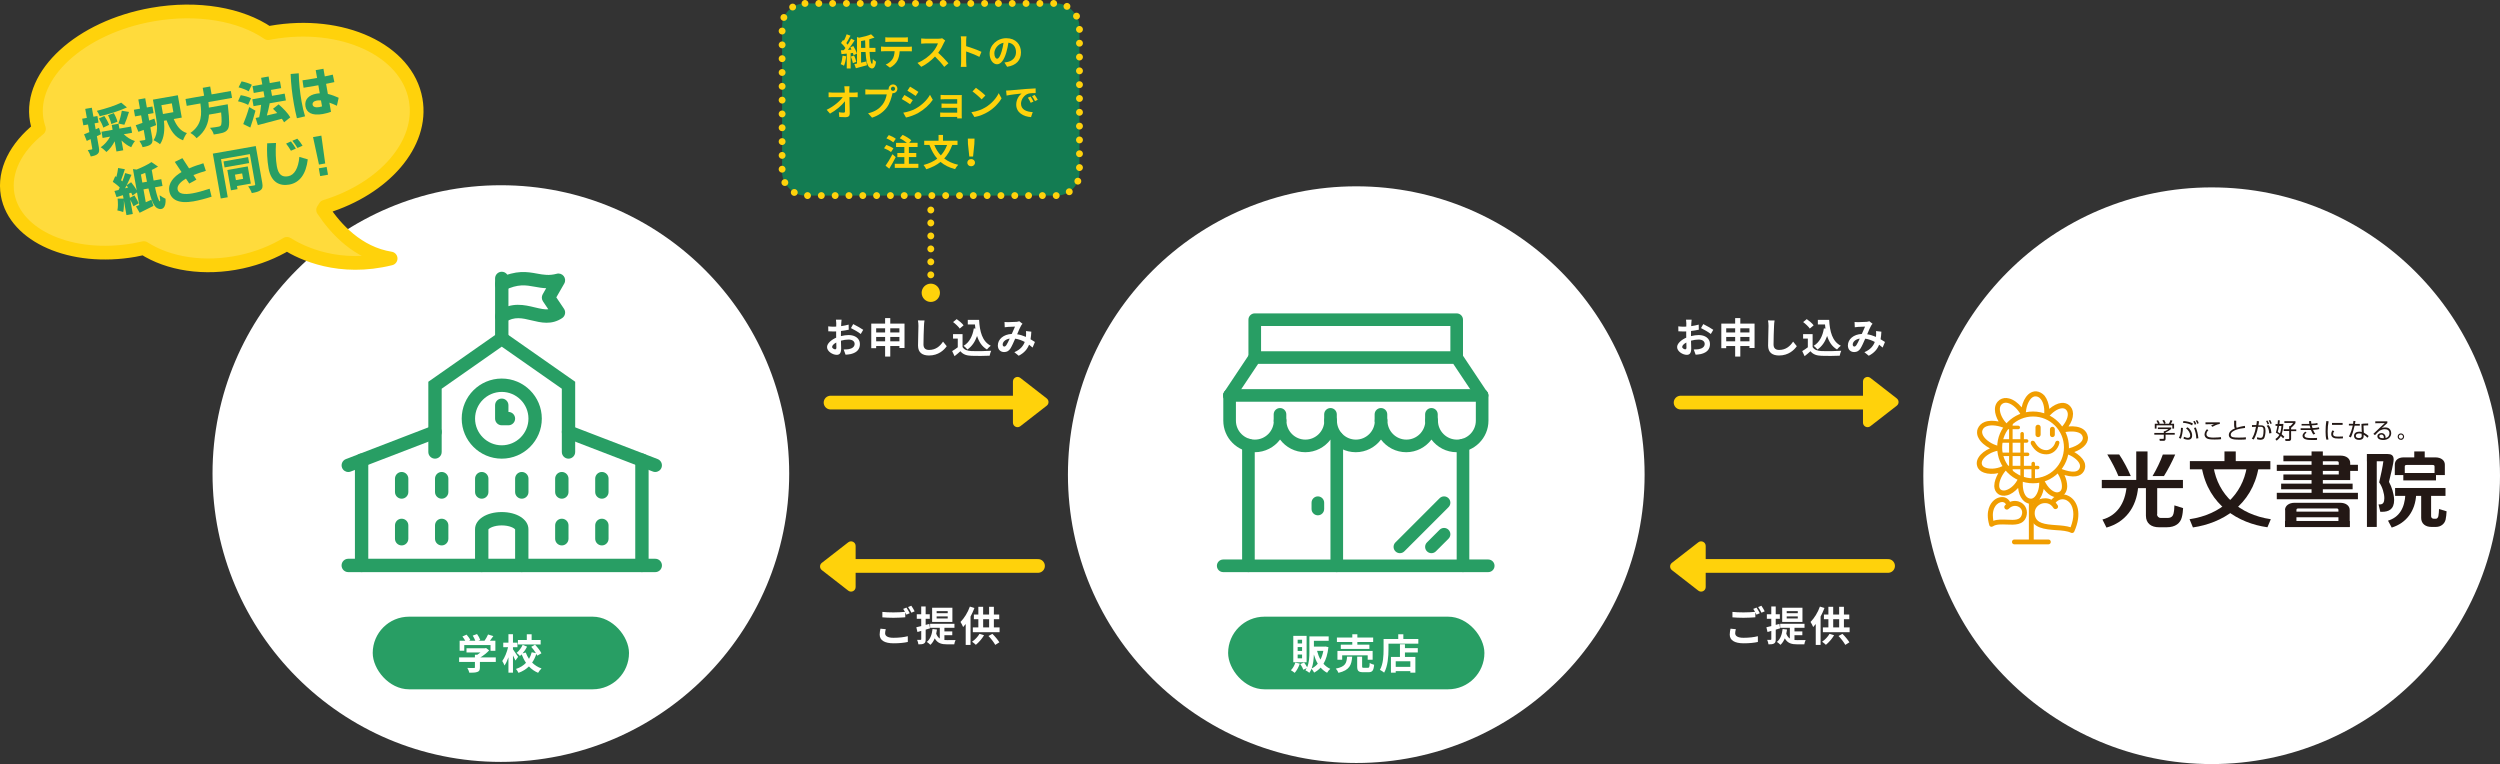 <?xml version="1.0" encoding="UTF-8"?>
<svg id="_レイヤー_2" data-name="レイヤー 2" xmlns="http://www.w3.org/2000/svg" viewBox="0 0 1092.91 334.02">
  <rect x="0" y="0" width="1092.91" height="334.02" fill="#333333" stroke="none"/>
  <g id="_レイヤー_4" data-name="レイヤー 4">
    <circle cx="218.96" cy="207.03" r="126.05" style="fill: #fff; stroke-width: 0px;"/>
    <circle cx="592.91" cy="207.5" r="126.05" style="fill: #fff; stroke-width: 0px;"/>
    <circle cx="966.86" cy="207.97" r="126.05" style="fill: #fff; stroke-width: 0px;"/>
    <g>
      <g>
        <g>
          <rect x="1010.53" y="197.35" width="4.93" height="19.42" style="fill: #231815; stroke-width: 0px;"/>
          <rect x="995.33" y="203.19" width="35.47" height="2.67" style="fill: #231815; stroke-width: 0px;"/>
          <rect x="995.33" y="215.44" width="35.47" height="2.81" style="fill: #231815; stroke-width: 0px;"/>
          <rect x="997.23" y="211.43" width="31.25" height="2.46" style="fill: #231815; stroke-width: 0px;"/>
          <rect x="1000.46" y="223.67" width="25.26" height="2.46" style="fill: #231815; stroke-width: 0px;"/>
          <rect x="998.92" y="227.75" width="28.29" height="2.67" style="fill: #231815; stroke-width: 0px;"/>
          <path d="m998.92,222.97c0-1.83,1.69-3.17,4.15-3.17h19.99c2.46,0,4.15,1.27,4.15,3.17v7.39h-4.93v-7.39c0-.49-.21-.7-.91-.7h-16.54c-.7,0-.91.21-.91.7v7.39h-4.93v-7.39h-.07Z" style="fill: #231815; stroke-width: 0px;"/>
          <path d="m1027.42,209.88v-7.53c0-1.83-1.69-3.17-4.15-3.17h-25.05v2.46h23.29c.7,0,.91.21.91.7v5.07h-24.21v2.46h29.2Z" style="fill: #231815; stroke-width: 0px;"/>
          <path d="m946,208.12c1.62-2.6,3.59-6.26,4.93-9.43h-5.42c-.91,2.74-2.89,6.76-4.5,9.43h5Z" style="fill: #231815; stroke-width: 0px;"/>
          <path d="m921.23,198.69c1.9,3.1,3.8,6.76,4.86,9.43h5.42c-1.27-3.03-3.31-6.83-5.07-9.43h-5.21Z" style="fill: #231815; stroke-width: 0px;"/>
          <rect x="918.83" y="209.81" width="35.47" height="3.59" style="fill: #231815; stroke-width: 0px;"/>
          <rect x="957.33" y="201.58" width="35.19" height="3.59" style="fill: #231815; stroke-width: 0px;"/>
          <rect x="972.46" y="197.35" width="4.93" height="6.26" style="fill: #231815; stroke-width: 0px;"/>
          <rect x="933.89" y="197.35" width="4.93" height="13.72" style="fill: #231815; stroke-width: 0px;"/>
          <path d="m942.97,224.8c0,.91.7,1.62,1.62,1.62h3.03c1.48,0,2.25-.7,2.53-1.76.28-1.06.42-2.53.42-3.73l3.8,1.2c-.07,1.27-.21,2.74-.56,4.01-.63,2.53-2.74,4.36-6.61,4.36h-3.38c-3.31,0-5.7-1.62-5.7-5.07v-13.79h4.93v13.16h-.07Z" style="fill: #231815; stroke-width: 0px;"/>
          <path d="m929.67,212.69c-.63,7.46-4.36,12.74-10.56,14.43l1.76,3.52c8.09-2.25,13.09-8.66,13.86-17.73l-5.07-.21Z" style="fill: #231815; stroke-width: 0px;"/>
          <path d="m982.24,204.11c-1.97,12.1-11.12,20.83-25.05,22.87l1.48,3.59c12.67-1.83,25.83-9.57,28.71-26.18l-5.14-.28Z" style="fill: #231815; stroke-width: 0px;"/>
          <path d="m992.72,226.98c-13.93-2.04-23.08-10.77-25.05-22.87l-5.14.21c2.89,16.68,16.12,24.42,28.71,26.18l1.48-3.52Z" style="fill: #231815; stroke-width: 0px;"/>
          <path d="m1044.38,210.65c.84-3.45,2.04-8.3,2.04-9.78,0-1.9-1.13-2.39-2.67-2.39h-9.01v3.17h7.18c-.28,2.32-1.06,5.98-1.83,9.22,1.41,1.97,2.25,4.93,2.25,6.9,0,1.62-.42,2.74-1.9,2.74h-.63l.77,3.24h.7c2.89,0,5.35-.99,5.35-5.21-.07-2.67-1.06-5.7-2.25-7.88Z" style="fill: #231815; stroke-width: 0px;"/>
          <rect x="1034.74" y="198.48" width="4.29" height="31.88" style="fill: #231815; stroke-width: 0px;"/>
          <rect x="1055.43" y="197.35" width="4.57" height="4.08" style="fill: #231815; stroke-width: 0px;"/>
          <path d="m1052.19,203.26c-.7,0-.91.21-.91.7v3.73h-4.36v-4.57c0-1.83,1.41-3.17,3.87-3.17h13.86c2.46,0,4.15,1.27,4.15,3.17v4.57h-4.5v-3.73c0-.49-.21-.7-.91-.7h-11.19Z" style="fill: #231815; stroke-width: 0px;"/>
          <path d="m1051.55,216.07c-.28,5.98-2.67,10.06-7.6,11.54l1.62,3.03c6.4-1.97,10.34-7.25,10.7-14.5l-4.71-.07Z" style="fill: #231815; stroke-width: 0px;"/>
          <rect x="1047.05" y="213.33" width="22.03" height="3.45" style="fill: #231815; stroke-width: 0px;"/>
          <rect x="1050.64" y="206.78" width="14.29" height="3.24" style="fill: #231815; stroke-width: 0px;"/>
          <path d="m1062.81,216.28h-4.36v10.13c0,2.6,1.97,3.94,4.43,3.94h2.04c2.11,0,3.8-1.34,4.22-3.24.21-.91.35-2.39.42-3.59l-3.31-.99c0,.91-.14,2.32-.28,3.1-.14.63-.56,1.13-.99,1.13h-1.13c-.56,0-1.06-.49-1.06-1.06v-9.43h0Z" style="fill: #231815; stroke-width: 0px;"/>
        </g>
        <g>
          <g>
            <path d="m960.14,191.72c0-1.55-.42-3.24-.99-4.64l.77-.21c.63,1.48.91,2.81,1.13,4.71l-.91.14Zm-.7-6.05c-.07-.28-.28-.91-.63-1.41l.63-.28c.28.49.49.84.7,1.41l-.7.28Zm-6.9,5.77c.28-.56.91-1.76.91-4.43l.84.07c0,1.62-.49,3.8-.91,4.71l-.84-.35Zm8.09-6.12c-.07-.21-.35-.91-.7-1.41l.56-.28c.35.42.56.84.7,1.34l-.56.35Z" style="fill: #231815; stroke-width: 0px;"/>
            <path d="m954.3,184.83l.21-.77c1.41.07,3.17.49,4.15,1.06l-.35.84c-.91-.63-2.6-1.06-4.01-1.13Z" style="fill: #231815; stroke-width: 0px;"/>
            <path d="m956.34,186.8l-.7.42c1.06.84,1.83,2.04,1.83,3.17s-.99,1.34-2.74.56l-.14.84c2.6.99,3.73.21,3.73-1.34.07-1.48-.91-2.96-1.97-3.66Z" style="fill: #231815; stroke-width: 0px;"/>
          </g>
          <path d="m948.18,185.25c.28-.56.63-1.34.7-1.62l.84.28c-.21.42-.42.91-.7,1.34h1.41v2.11h-.77v-1.41h-6.9v1.41h-.77v-2.11h1.41c-.21-.56-.56-1.13-.7-1.27l.7-.28c.35.49.56.99.77,1.34l-.49.21h4.5Zm-2.11,0c-.14-.42-.42-.91-.77-1.41l.77-.28c.21.35.56.91.7,1.41l-.7.28Zm3.1,2.25c-.7.63-1.55,1.13-2.46,1.55v.21h4.01v.77h-4.01v1.9c0,.56-.42.77-.77.77h-1.76l-.14-.84h1.55c.28,0,.35-.07.35-.28v-1.55h-4.15v-.77h4.15v-.77h.42c.35-.14,1.06-.42,1.55-.91h-4.57v-.7h5.84v.63Z" style="fill: #231815; stroke-width: 0px;"/>
          <path d="m970.42,185.32c-1.34.21-2.46.84-3.24,1.27l-.56-.56c.49-.28.77-.42,1.41-.63-.49,0-2.74.07-3.24.07h-.63v-.84h6.26v.7Zm-5,2.74c-.49.49-.84,1.06-.84,1.76,0,1.48,2.04,1.48,3.1,1.48,1.69,0,2.67-.14,3.24-.21l.07.91c-.49.07-1.48.14-2.81.14-1.97,0-2.67-.14-3.31-.42-.77-.35-1.13-1.13-1.13-1.76,0-1.06.63-1.9,1.06-2.32l.63.42Z" style="fill: #231815; stroke-width: 0px;"/>
          <path d="m977.59,183.98v1.83c0,.77.14,1.06.21,1.2.63-.21,1.69-.56,3.59-.84l.07.91c-1.41.14-2.89.42-4.01.84-.63.28-2.25.91-2.25,2.11s1.27,1.27,3.66,1.27c1.55,0,2.46-.07,2.96-.14v.91c-.56.07-.99.14-2.32.14-2.6,0-3.24-.14-3.94-.42-.77-.28-1.2-.91-1.2-1.62,0-1.41,1.34-2.39,2.67-2.89-.14-.21-.35-.49-.35-1.41v-1.97h.91v.07Z" style="fill: #231815; stroke-width: 0px;"/>
          <path d="m991.95,185.32c-.14-.49-.42-1.06-.7-1.48l-.63.21c.14.21.35.56.7,1.48l.63-.21Zm-5.35-1.27c0,.28,0,.7-.21,1.76h-1.9v.84l1.76-.07c-.63,3.31-1.34,4.36-1.83,5.21l.84.35c.84-1.55,1.41-2.96,1.9-5.56h1.2c.35,0,.63.07.77.21.35.21.42.77.42,1.41,0,.56-.07,2.11-.42,2.74-.14.35-.56.49-.91.49s-.99-.14-1.48-.28l-.07.84c.42.14,1.06.28,1.62.28.42,0,.91-.14,1.34-.49.56-.56.77-2.53.77-3.38,0-1.69-.49-2.46-1.97-2.46h-1.13c.14-.84.21-1.27.28-1.76l-.99-.14Zm6.4,5.28c-.21-1.97-.63-2.81-1.34-3.52l-.77.35c.84.84,1.06,2.11,1.13,3.31l.99-.14Zm.14-4.22c-.21-.49-.35-.91-.7-1.48l-.63.21c.28.42.56,1.06.7,1.48l.63-.21Z" style="fill: #231815; stroke-width: 0px;"/>
          <path d="m997.37,186.16c-.14,1.83-.49,2.89-.63,3.31-.49-.35-.77-.49-.99-.63.35-1.41.49-2.11.56-2.6h1.06v-.07Zm-.91-.7c.07-.56.14-1.13.21-1.69l-.84-.07c0,.35-.07.91-.14,1.69h-.91v.77h.84c-.14.99-.42,1.97-.7,2.96.28.14.7.35,1.55.99-.63,1.06-1.34,1.55-1.76,1.83l.56.7c.35-.28,1.2-.91,1.83-2.04.56.49.77.77.99.99l.56-.63c-.28-.28-.63-.63-1.2-1.13.07-.14.14-.35.21-.7.42-1.62.56-3.1.56-3.8h-1.76v.14Zm6.97-1.34h-4.79v.77h3.87c-.42.63-1.06,1.2-1.34,1.41h-.42v1.34h-2.39v.77h2.39v3.24c0,.21-.07.28-.28.28h-1.48l.14.84h1.55c.42,0,.91-.28.91-.84v-3.45h2.25v-.77h-2.25v-.7c.28-.21,1.34-1.13,1.9-2.04v-.84h-.07Z" style="fill: #231815; stroke-width: 0px;"/>
          <path d="m1010.32,184.05c0,.42.07.7.14,1.2,1.55-.07,2.18-.21,2.6-.35l.14.77c-.42.07-.84.21-2.6.28.07.28.14.63.35,1.2,1.83-.07,2.46-.28,2.81-.35l.14.77c-.7.21-1.41.28-2.74.35.49,1.13.77,1.41.99,1.69l-.84.35c-.28-.35-.56-.84-1.06-1.97h-4.5v-.77h4.29c-.14-.42-.21-.7-.35-1.2h-3.52v-.7h3.38c-.07-.49-.14-.77-.14-1.2l.91-.07Zm-1.97,5.14c-.21.14-.91.49-.91,1.2,0,.99,1.27,1.13,3.31,1.13,1.2,0,1.76-.07,2.18-.07v.84c-.49.07-.84.07-1.83.07-1.13,0-2.39,0-3.31-.35-.63-.21-1.2-.77-1.2-1.48,0-.49.28-.99.63-1.34.21-.21.42-.35.63-.49l.49.49Z" style="fill: #231815; stroke-width: 0px;"/>
          <path d="m1017.99,184.19c-.28,1.41-.42,2.81-.42,4.43,0,1.2.07,2.39.35,3.52l-.91.07c-.28-1.13-.35-2.25-.35-3.45,0-1.55.07-3.17.35-4.71l.99.14Zm6.12.7v.84h-4.64v-.84h4.64Zm-3.66,3.59c-.14.21-.49.63-.49,1.27,0,.84.56,1.13,2.11,1.13.49,0,1.34,0,2.18-.07v.84c-.35,0-.84.07-1.76.07-1.13,0-1.97-.07-2.53-.42-.49-.28-.84-.77-.84-1.48,0-.77.35-1.41.56-1.69l.77.35Z" style="fill: #231815; stroke-width: 0px;"/>
          <path d="m1032.48,190.39c0,.77-.28,1.13-1.2,1.13-.14,0-1.41,0-1.41-.99,0-.63.56-1.06,1.48-1.06.49,0,.84.14,1.06.14v.77h.07Zm-3.66-6.4c-.07.63-.07.91-.14,1.27h-1.83v.77h1.69c-.14.77-.42,1.55-.63,2.32-.49,1.48-.84,2.04-1.06,2.46l.84.42c.21-.42.63-1.27.91-2.32.28-.91.56-1.9.77-2.81h2.25v-.77h-2.11c0-.14.14-.77.14-.91,0-.07,0-.14.07-.35l-.91-.07Zm6.4,1.13c-1.76,0-2.46.14-2.89.21l.14,3.52c-.28-.07-.7-.14-1.13-.14-1.2,0-2.25.63-2.25,1.83,0,.63.35,1.76,2.25,1.76.49,0,1.34-.07,1.76-.77.21-.35.21-.84.21-1.2v-.28c.77.49,1.06.63,1.62,1.34l.56-.77c-.63-.56-1.13-.91-2.11-1.48l-.14-3.1c.21,0,.49-.07,1.27-.07h.77v-.84h-.07Z" style="fill: #231815; stroke-width: 0px;"/>
          <path d="m1042.05,191.58c-.49,0-1.9,0-1.9-.84,0-.42.35-.77.91-.77.7,0,1.06.56,1.06,1.2,0,.14,0,.21-.07.42Zm-3.66-7.39v.84l4.15-.07-.21.21-2.18,2.04c-2.04,1.97-2.25,2.18-2.6,2.46l.7.56c.56-.63,1.27-1.34,1.69-1.69.07-.07,1.13-.91,2.6-.91,1.2,0,2.04.56,2.04,1.76,0,.77-.35,1.83-1.76,2.11.07-.14.07-.28.07-.42,0-.84-.7-1.76-1.83-1.76-.84,0-1.76.56-1.76,1.41,0,1.2,1.34,1.62,2.46,1.62,2.46,0,3.59-1.48,3.59-2.96,0-.84-.35-1.69-.99-2.11s-1.34-.42-1.69-.42c-.77,0-1.2.14-1.48.28.28-.21.42-.35,1.34-1.2.35-.35.77-.7,1.13-.99v-.77h-5.28Z" style="fill: #231815; stroke-width: 0px;"/>
          <path d="m1050.5,190.88c0,.49-.42.91-.91.91s-.91-.42-.91-.91.42-.91.91-.91c.49,0,.91.42.91.91Zm.49,0c0-.77-.63-1.41-1.41-1.41s-1.41.63-1.41,1.41.63,1.41,1.41,1.41c.77.07,1.41-.63,1.41-1.41Z" style="fill: #231815; stroke-width: 0px;"/>
        </g>
      </g>
      <g>
        <path d="m871.4,218.96c-1.13,1.06-3.59,4.29-1.76,10.56.07.35.35.63.63.7.35.14.7.07.99-.14,1.48-.99,3.8-.84,6.05-.77,3.38.14,7.25.35,8.51-3.45.77-2.39-.07-4.86-2.18-6.12-1.34-.77-3.17-1.06-4.93-.35-.49-.91-1.2-1.55-2.18-1.9-1.62-.49-3.66,0-5.14,1.48Zm-.21,6.33c0-2.74,1.13-4.22,1.76-4.79.91-.84,2.11-1.27,2.96-.91.49.14.84.49.99.99-.14.14-.28.21-.42.35-.21.21-.28.49-.28.77s.14.56.35.77c.42.42,1.13.42,1.55,0,1.62-1.69,3.45-1.48,4.5-.84.99.56,1.83,1.83,1.2,3.59-.7,2.11-2.89,2.18-6.33,1.97-2.04-.07-4.22-.21-6.05.49-.14-.91-.21-1.69-.21-2.39Z" style="fill: #f09d00; stroke-width: 0px;"/>
        <g>
          <path d="m873.09,195.59c0,8.66,7.04,15.69,15.69,15.69s15.69-7.04,15.69-15.69-7.04-15.69-15.69-15.69-15.69,7.04-15.69,15.69Zm2.18,0c0-7.46,6.05-13.51,13.51-13.51s13.51,6.05,13.51,13.51-6.05,13.51-13.51,13.51-13.51-6.05-13.51-13.51Z" style="fill: #f09d00; stroke-width: 0px;"/>
          <path d="m880.62,235.85c-.63,0-1.06.49-1.06,1.06,0,.63.49,1.06,1.06,1.06h14.85c.63,0,1.06-.49,1.06-1.06,0-.63-.49-1.06-1.06-1.06h-14.85Z" style="fill: #f09d00; stroke-width: 0px;"/>
          <path d="m886.95,220.01v16.19c0,.63.49,1.06,1.06,1.06.63,0,1.06-.49,1.06-1.06v-16.19c0-.63-.49-1.06-1.06-1.06-.56-.07-1.06.42-1.06,1.06Z" style="fill: #f09d00; stroke-width: 0px;"/>
          <path d="m889.84,186.8v3.17c0,.63.49,1.13,1.13,1.13s1.13-.49,1.13-1.13v-3.17c0-.63-.49-1.13-1.13-1.13s-1.13.49-1.13,1.13Z" style="fill: #f09d00; stroke-width: 0px;"/>
          <path d="m896.17,187.64v2.39c0,.63.49,1.06,1.06,1.06.63,0,1.06-.49,1.06-1.06v-2.39c0-.63-.49-1.06-1.06-1.06-.56,0-1.06.49-1.06,1.06Z" style="fill: #f09d00; stroke-width: 0px;"/>
          <path d="m898.5,193.41c-.56,1.97-2.39,3.38-3.87,3.38-1.97,0-3.73-1.06-5.07-3.59-.21-.42-.99-.7-1.41-.42s-.49.91-.28,1.41c1.76,3.17,4.01,4.43,6.76,4.43s5-2.11,5.63-4.79c.14-.49-.07-1.06-.56-1.13-.56-.14-1.06.21-1.2.7Z" style="fill: #f09d00; stroke-width: 0px;"/>
          <path d="m886.6,172.51c-1.34,1.27-2.32,3.24-2.81,5.56-1.55-1.9-3.52-3.38-5.42-3.87-1.55-.42-2.96-.21-4.15.56-1.27.91-2.04,2.25-2.11,3.94v.35c0,1.69.63,3.52,1.62,5.21-2.11-.42-4.29-.49-6.12.21-1.48.56-2.46,1.62-3.03,2.96-.21.49-.28,1.06-.28,1.62,0,.84.21,1.69.7,2.53.91,1.76,2.81,3.31,4.93,4.43-1.97.84-3.87,2.18-4.93,3.87-.56.84-.84,1.76-.84,2.67,0,.42.07.84.21,1.27.35,1.27,1.41,2.25,2.96,2.81,1.76.63,4.08.7,6.26.21-.99,1.76-1.76,3.73-1.76,5.49v.35c.07,1.34.63,2.46,1.55,3.17,1.06.84,2.46,1.06,4.01.7,1.76-.42,3.45-1.69,4.86-3.24.21,2.04.84,3.8,1.9,5.07.91,1.13,2.11,1.76,3.45,1.9,1.27.14,2.46-.35,3.45-1.41,1.2-1.2,1.97-3.1,2.39-5.14,1.2,1.62,2.67,2.89,4.15,3.38,1.27.49,2.46.42,3.59-.07,1.13-.56,1.97-1.55,2.32-2.89.14-.49.21-1.06.21-1.62,0-1.48-.42-3.17-1.2-4.86,5.7,1.62,7.88-.21,8.73-2.18.21-.56.35-1.13.35-1.69,0-.7-.14-1.41-.49-2.04-.84-1.76-2.53-3.1-4.29-4.15,3.31-1.2,5.98-3.38,5.98-6.12,0-.21,0-.42-.07-.63-.21-1.34-.91-2.46-2.04-3.24-1.69-1.13-4.08-1.41-6.4-1.2,1.27-1.83,1.97-3.66,1.97-5.42v-.28c-.07-1.48-.63-2.67-1.69-3.59-.91-.77-2.11-1.13-3.45-.99-1.69.21-3.52,1.13-5.21,2.6-.21-2.11-.91-4.22-2.04-5.7-.99-1.13-2.25-1.83-3.66-1.97-1.27-.07-2.53.42-3.59,1.41Zm-1.83,9.71c.49-.14.84-.56.84-1.06,0-2.89.99-5.7,2.46-7.11.63-.56,1.27-.84,1.97-.77.84.07,1.55.49,2.11,1.2,1.27,1.55,1.83,4.36,1.41,7.18-.07.49.21.99.63,1.13.42.21.99.07,1.27-.35,1.76-2.25,4.01-3.73,5.77-3.94.77-.07,1.34.07,1.83.49.56.49.84,1.13.91,1.97.07,1.9-1.2,4.29-3.24,6.33-.35.35-.42.84-.21,1.34.21.42.7.63,1.2.49,3.1-.77,6.12-.63,7.67.35.63.42.99.99,1.13,1.69.35,2.32-3.52,4.43-7.25,5.07-.49.07-.84.49-.91.99-.07.49.28.99.77,1.13,2.74.84,5.14,2.6,5.91,4.29.35.7.35,1.41.07,2.04-1.06,2.53-5.28,1.41-8.73,0-.42-.21-.99-.07-1.27.35-.28.35-.28.91,0,1.34,1.76,2.39,2.6,5.42,2.18,7.25-.21.7-.56,1.2-1.13,1.41-.56.28-1.2.28-1.9,0-1.76-.63-3.66-2.81-4.79-5.56-.21-.49-.77-.77-1.27-.63-.49.14-.84.63-.77,1.2.28,2.67-.49,5.7-1.97,7.18-.56.56-1.13.84-1.76.77-.77-.07-1.41-.42-1.97-1.06-1.2-1.41-1.69-4.22-1.34-7.32.07-.56-.28-1.06-.84-1.2-.49-.14-1.06.14-1.27.63-.99,2.53-3.31,4.71-5.49,5.28-.63.14-1.48.21-2.11-.28-.42-.35-.7-.91-.7-1.62-.14-2.11,1.41-5.35,3.52-7.39.42-.42.42-.99.07-1.48-.35-.42-.99-.56-1.41-.21-2.25,1.48-5.84,1.97-8.09,1.13-.63-.21-1.41-.63-1.62-1.41-.21-.7-.07-1.41.42-2.18,1.13-1.76,3.87-3.38,6.61-3.87.49-.07.91-.49.91-1.06,0-.49-.35-.99-.84-1.06-2.74-.63-5.56-2.53-6.61-4.5-.42-.84-.56-1.62-.28-2.32.28-.77.84-1.34,1.76-1.69,2.25-.91,5.77-.21,8.09.91.49.21,1.06.07,1.41-.35.28-.49.21-1.06-.21-1.41-2.04-1.76-3.52-4.64-3.45-6.83.07-.99.42-1.76,1.2-2.25.63-.42,1.41-.49,2.32-.28,2.11.56,4.5,2.81,5.77,5.42.21.49.7.77,1.2.63Zm8.87,27.66v.14h0v-.14Z" style="fill: #f09d00; stroke-width: 0px;"/>
          <path d="m883.23,189.61v18.79c0,.42.35.77.77.77s.77-.35.77-.77v-18.79c0-.42-.35-.77-.77-.77-.42.07-.77.35-.77.77Z" style="fill: #f09d00; stroke-width: 0px;"/>
          <path d="m888.08,202.63v7.04c0,.42.35.77.77.77s.77-.35.77-.77v-7.04c0-.42-.35-.77-.77-.77-.42.07-.77.35-.77.77Z" style="fill: #f09d00; stroke-width: 0px;"/>
          <path d="m878.3,184.9v21.04c0,.42.35.77.77.77s.77-.35.77-.77v-21.04c0-.42-.35-.77-.77-.77s-.77.35-.77.77Z" style="fill: #f09d00; stroke-width: 0px;"/>
          <path d="m877.1,187.64h5.21c.42,0,.77-.35.77-.77s-.35-.77-.77-.77h-5.28c-.42,0-.77.35-.77.77.07.42.42.77.84.77Z" style="fill: #f09d00; stroke-width: 0px;"/>
          <path d="m874.5,193.55h11.47c.42,0,.77-.35.77-.77s-.35-.77-.77-.77h-11.47c-.42,0-.77.35-.77.77s.35.77.77.77Z" style="fill: #f09d00; stroke-width: 0px;"/>
          <path d="m874.99,199.39h11.4c.42,0,.77-.35.77-.77s-.35-.77-.77-.77h-11.4c-.42,0-.77.35-.77.77s.35.77.77.77Z" style="fill: #f09d00; stroke-width: 0px;"/>
          <path d="m877.31,205.16h13.51c.42,0,.77-.35.77-.77s-.35-.77-.77-.77h-13.51c-.42,0-.77.35-.77.77s.35.77.77.77Z" style="fill: #f29f00; stroke-width: 0px;"/>
          <path d="m896.81,218.46c-1.69-.84-3.66-.77-5.21-.21-2.6.99-4.86,3.66-4.15,7.39,1.06,5.35,6.54,5.77,11.4,6.12,2.53.14,4.93.35,6.47,1.13.28.14.56.14.84.07.28-.07.49-.28.63-.56,3.52-7.88,1.41-13.44-2.25-15.48-2.67-1.55-5.77-.84-7.74,1.55Zm6.69.28c1.69.91,2.89,3.03,2.89,6.05,0,1.62-.35,3.52-1.2,5.7-1.76-.56-3.94-.77-6.19-.91-5.28-.35-8.8-.84-9.43-4.36-.07-.35-.07-.63-.07-.99,0-2.11,1.48-3.45,2.89-4.01,1.55-.56,3.87-.49,5.28,1.83.28.49.99.7,1.48.35.35-.21.56-.56.56-.91,0-.21-.07-.35-.14-.56-.28-.42-.56-.84-.91-1.2,1.27-1.48,3.17-1.9,4.86-.99Z" style="fill: #f09d00; stroke-width: 0px;"/>
        </g>
      </g>
    </g>
    <g>
      <path d="m639.57,250.11h-93.8c-1.52,0-2.76-1.24-2.76-2.76v-52.76c0-1.52,1.24-2.76,2.76-2.76s2.76,1.24,2.76,2.76v50.01h88.28v-50.01c0-1.52,1.24-2.76,2.76-2.76s2.76,1.24,2.76,2.76v52.76c0,1.52-1.24,2.76-2.76,2.76Z" style="fill: #289e64; stroke-width: 0px;"/>
      <path d="m584.39,250.11c-1.52,0-2.76-1.24-2.76-2.76v-56.15c0-1.52,1.24-2.76,2.76-2.76s2.76,1.24,2.76,2.76v56.15c0,1.52-1.24,2.76-2.76,2.76Z" style="fill: #289e64; stroke-width: 0px;"/>
      <path d="m576.12,225.28c-1.52,0-2.76-1.24-2.76-2.76v-2.76c0-1.52,1.24-2.76,2.76-2.76s2.76,1.24,2.76,2.76v2.76c0,1.52-1.24,2.76-2.76,2.76Z" style="fill: #289e64; stroke-width: 0px;"/>
      <path d="m625.77,241.83c-.71,0-1.41-.27-1.95-.81-1.08-1.08-1.08-2.82,0-3.9l5.52-5.52c1.08-1.08,2.82-1.08,3.9,0,1.08,1.08,1.08,2.82,0,3.9l-5.52,5.52c-.54.54-1.24.81-1.95.81Z" style="fill: #289e64; stroke-width: 0px;"/>
      <path d="m611.98,241.83c-.71,0-1.41-.27-1.95-.81-1.08-1.08-1.08-2.82,0-3.9l19.31-19.31c1.08-1.08,2.82-1.08,3.9,0,1.08,1.08,1.08,2.82,0,3.9l-19.31,19.31c-.54.54-1.24.81-1.95.81Z" style="fill: #289e64; stroke-width: 0px;"/>
      <path d="m636.81,197.69c-4.51,0-8.52-2.17-11.03-5.53-2.52,3.35-6.53,5.53-11.03,5.53s-8.52-2.17-11.03-5.53c-2.52,3.35-6.53,5.53-11.03,5.53s-8.52-2.17-11.03-5.53c-2.52,3.35-6.53,5.53-11.03,5.53s-8.52-2.17-11.03-5.53c-2.52,3.35-6.53,5.53-11.03,5.53-7.61,0-13.79-6.19-13.79-13.79v-11.03c0-1.52,1.24-2.76,2.76-2.76s2.76,1.24,2.76,2.76v11.03c0,4.56,3.71,8.28,8.28,8.28s8.28-3.71,8.28-8.28c0-1.52,1.24-2.76,2.76-2.76s2.76,1.24,2.76,2.76c0,4.56,3.71,8.28,8.28,8.28s8.28-3.71,8.28-8.28c0-1.52,1.24-2.76,2.76-2.76s2.76,1.24,2.76,2.76c0,4.56,3.71,8.28,8.28,8.28s8.28-3.71,8.28-8.28c0-1.52,1.24-2.76,2.76-2.76s2.76,1.24,2.76,2.76c0,4.56,3.71,8.28,8.28,8.28s8.28-3.71,8.28-8.28c0-1.52,1.24-2.76,2.76-2.76s2.76,1.24,2.76,2.76c0,4.56,3.71,8.28,8.28,8.28s8.28-3.71,8.28-8.28v-11.03c0-1.52,1.24-2.76,2.76-2.76s2.76,1.24,2.76,2.76v11.03c0,7.61-6.19,13.79-13.79,13.79Z" style="fill: #289e64; stroke-width: 0px;"/>
      <path d="m647.85,175.63c-.89,0-1.77-.43-2.3-1.23l-10.22-15.32h-85.33l-10.22,15.32c-.85,1.27-2.56,1.61-3.83.77-1.27-.84-1.61-2.56-.77-3.83l11.03-16.55c.51-.77,1.37-1.23,2.3-1.23h88.28c.92,0,1.78.46,2.3,1.23l11.03,16.55c.85,1.27.5,2.98-.77,3.83-.47.31-1,.46-1.53.46Z" style="fill: #289e64; stroke-width: 0px;"/>
      <path d="m636.81,159.07c-1.52,0-2.76-1.24-2.76-2.76v-13.79h-82.76v13.79c0,1.52-1.24,2.76-2.76,2.76s-2.76-1.24-2.76-2.76v-16.55c0-1.52,1.24-2.76,2.76-2.76h88.28c1.52,0,2.76,1.24,2.76,2.76v16.55c0,1.52-1.24,2.76-2.76,2.76Z" style="fill: #289e64; stroke-width: 0px;"/>
      <path d="m581.64,186.66c-1.52,0-2.76-1.24-2.76-2.76v-2.76c0-1.52,1.24-2.76,2.76-2.76s2.76,1.24,2.76,2.76v2.76c0,1.52-1.24,2.76-2.76,2.76Z" style="fill: #289e64; stroke-width: 0px;"/>
      <path d="m559.57,186.66c-1.52,0-2.76-1.24-2.76-2.76v-2.76c0-1.52,1.24-2.76,2.76-2.76s2.76,1.24,2.76,2.76v2.76c0,1.52-1.24,2.76-2.76,2.76Z" style="fill: #289e64; stroke-width: 0px;"/>
      <path d="m603.7,186.66c-1.52,0-2.76-1.24-2.76-2.76v-2.76c0-1.52,1.24-2.76,2.76-2.76s2.76,1.24,2.76,2.76v2.76c0,1.52-1.24,2.76-2.76,2.76Z" style="fill: #289e64; stroke-width: 0px;"/>
      <path d="m625.77,186.66c-1.52,0-2.76-1.24-2.76-2.76v-2.76c0-1.52,1.24-2.76,2.76-2.76s2.76,1.24,2.76,2.76v2.76c0,1.52-1.24,2.76-2.76,2.76Z" style="fill: #289e64; stroke-width: 0px;"/>
      <path d="m647.84,175.63h-110.35c-1.52,0-2.76-1.24-2.76-2.76s1.24-2.76,2.76-2.76h110.35c1.52,0,2.76,1.24,2.76,2.76s-1.24,2.76-2.76,2.76Z" style="fill: #289e64; stroke-width: 0px;"/>
      <path d="m545.77,250.11h-11.03c-1.52,0-2.76-1.24-2.76-2.76s1.24-2.76,2.76-2.76h11.03c1.52,0,2.76,1.24,2.76,2.76s-1.24,2.76-2.76,2.76Z" style="fill: #289e64; stroke-width: 0px;"/>
      <path d="m650.6,250.11h-11.03c-1.52,0-2.76-1.24-2.76-2.76s1.24-2.76,2.76-2.76h11.03c1.52,0,2.76,1.24,2.76,2.76s-1.24,2.76-2.76,2.76Z" style="fill: #289e64; stroke-width: 0px;"/>
    </g>
    <g>
      <path d="m228.11,250.11c-1.61,0-2.92-1.31-2.92-2.92v-15.74c-.33-.54-2.4-1.76-5.84-1.76s-5.51,1.22-5.84,1.76v15.74c0,1.61-1.31,2.92-2.92,2.92s-2.92-1.31-2.92-2.92v-15.84c0-4.28,5.02-7.5,11.67-7.5s11.67,3.23,11.67,7.5v15.84c0,1.61-1.31,2.92-2.92,2.92Z" style="fill: #289e64; stroke-width: 0px;"/>
      <path d="m248.53,200.51c-1.61,0-2.92-1.31-2.92-2.92v-27.66l-26.26-18.38-26.26,18.38v27.66c0,1.61-1.31,2.92-2.92,2.92h0c-1.61,0-2.92-1.31-2.92-2.92v-30.7s32.1-22.47,32.1-22.47l32.1,22.47v30.7c0,1.61-1.31,2.92-2.92,2.92Z" style="fill: #289e64; stroke-width: 0px;"/>
      <path d="m158.08,250.11c-1.61,0-2.92-1.31-2.92-2.92v-46.01c0-1.61,1.31-2.92,2.92-2.92s2.92,1.31,2.92,2.92v46.01c0,1.61-1.31,2.92-2.92,2.92Z" style="fill: #289e64; stroke-width: 0px;"/>
      <path d="m152.25,206.34c-1.17,0-2.28-.71-2.72-1.87-.58-1.5.17-3.19,1.68-3.77l37.93-14.59c1.51-.58,3.19.17,3.77,1.68.58,1.5-.17,3.19-1.68,3.77l-37.93,14.59c-.34.13-.7.2-1.05.2Z" style="fill: #289e64; stroke-width: 0px;"/>
      <path d="m280.63,250.11c-1.61,0-2.92-1.31-2.92-2.92v-46.01c0-1.61,1.31-2.92,2.92-2.92s2.92,1.31,2.92,2.92v46.01c0,1.61-1.31,2.92-2.92,2.92Z" style="fill: #289e64; stroke-width: 0px;"/>
      <path d="m286.46,206.34c-.35,0-.7-.06-1.05-.2l-37.93-14.59c-1.5-.58-2.25-2.27-1.68-3.77.58-1.5,2.27-2.25,3.77-1.68l37.93,14.59c1.5.58,2.25,2.27,1.68,3.77-.45,1.16-1.55,1.87-2.72,1.87Z" style="fill: #289e64; stroke-width: 0px;"/>
      <path d="m286.46,250.11h-134.22c-1.61,0-2.92-1.31-2.92-2.92s1.31-2.92,2.92-2.92h134.22c1.61,0,2.92,1.31,2.92,2.92s-1.31,2.92-2.92,2.92Z" style="fill: #289e64; stroke-width: 0px;"/>
      <path d="m219.35,200.51c-9.65,0-17.51-7.85-17.51-17.51s7.85-17.51,17.51-17.51,17.51,7.85,17.51,17.51-7.85,17.51-17.51,17.51Zm0-29.18c-6.44,0-11.67,5.24-11.67,11.67s5.24,11.67,11.67,11.67,11.67-5.24,11.67-11.67-5.24-11.67-11.67-11.67Z" style="fill: #289e64; stroke-width: 0px;"/>
      <path d="m222.27,185.92h-2.92c-1.61,0-2.92-1.31-2.92-2.92v-5.84c0-1.61,1.31-2.92,2.92-2.92s2.92,1.31,2.92,2.92v2.92c1.61,0,2.92,1.31,2.92,2.92s-1.31,2.92-2.92,2.92Z" style="fill: #289e64; stroke-width: 0px;"/>
      <path d="m219.36,141.3c-.94,0-1.87-.46-2.43-1.3-.89-1.34-.53-3.15.81-4.05,5.99-4,11.56-2.66,16.03-1.58,2.47.59,4.32,1,5.93.84l-2.34-3.48c-.62-.92-.66-2.12-.11-3.08l1.52-2.65c-1.83-.07-3.48-.37-5.03-.65-3.89-.71-7.25-1.32-13.12,1.53-1.45.7-3.2.1-3.9-1.35-.7-1.45-.1-3.2,1.35-3.9,7.58-3.68,12.43-2.8,16.71-2.02,2.84.52,5.3.96,8.6.07,1.14-.31,2.35.1,3.07,1.04s.81,2.21.22,3.24l-3.47,6.04,3.36,5c.9,1.34.55,3.15-.79,4.05-4.64,3.12-9.28,2-13.39,1.01-4.06-.98-7.56-1.82-11.42.76-.5.33-1.06.49-1.62.49Z" style="fill: #289e64; stroke-width: 0px;"/>
      <path d="m219.35,150.9c-1.61,0-2.92-1.31-2.92-2.92v-26.26c0-1.61,1.31-2.92,2.92-2.92s2.92,1.31,2.92,2.92v26.26c0,1.61-1.31,2.92-2.92,2.92Z" style="fill: #289e64; stroke-width: 0px;"/>
      <path d="m193.09,218.01c-1.61,0-2.92-1.31-2.92-2.92v-5.84c0-1.61,1.31-2.92,2.92-2.92s2.92,1.31,2.92,2.92v5.84c0,1.61-1.31,2.92-2.92,2.92Z" style="fill: #289e64; stroke-width: 0px;"/>
      <path d="m210.6,218.01c-1.61,0-2.92-1.31-2.92-2.92v-5.84c0-1.61,1.31-2.92,2.92-2.92s2.92,1.31,2.92,2.92v5.84c0,1.61-1.31,2.92-2.92,2.92Z" style="fill: #289e64; stroke-width: 0px;"/>
      <path d="m228.11,218.01c-1.61,0-2.92-1.31-2.92-2.92v-5.84c0-1.61,1.31-2.92,2.92-2.92s2.92,1.31,2.92,2.92v5.84c0,1.61-1.31,2.92-2.92,2.92Z" style="fill: #289e64; stroke-width: 0px;"/>
      <path d="m245.61,218.01c-1.61,0-2.92-1.31-2.92-2.92v-5.84c0-1.61,1.31-2.92,2.92-2.92s2.92,1.31,2.92,2.92v5.84c0,1.61-1.31,2.92-2.92,2.92Z" style="fill: #289e64; stroke-width: 0px;"/>
      <path d="m245.61,238.44c-1.61,0-2.92-1.31-2.92-2.92v-5.84c0-1.61,1.31-2.92,2.92-2.92s2.92,1.31,2.92,2.92v5.84c0,1.61-1.31,2.92-2.92,2.92Z" style="fill: #289e64; stroke-width: 0px;"/>
      <path d="m175.59,218.01c-1.61,0-2.92-1.31-2.92-2.92v-5.84c0-1.61,1.31-2.92,2.92-2.92s2.92,1.31,2.92,2.92v5.84c0,1.61-1.31,2.92-2.92,2.92Z" style="fill: #289e64; stroke-width: 0px;"/>
      <path d="m193.09,238.44c-1.61,0-2.92-1.31-2.92-2.92v-5.84c0-1.61,1.31-2.92,2.92-2.92s2.92,1.31,2.92,2.92v5.84c0,1.61-1.31,2.92-2.92,2.92Z" style="fill: #289e64; stroke-width: 0px;"/>
      <path d="m175.59,238.44c-1.61,0-2.92-1.31-2.92-2.92v-5.84c0-1.61,1.31-2.92,2.92-2.92s2.92,1.31,2.92,2.92v5.84c0,1.61-1.31,2.92-2.92,2.92Z" style="fill: #289e64; stroke-width: 0px;"/>
      <path d="m263.12,218.01c-1.61,0-2.92-1.31-2.92-2.92v-5.84c0-1.61,1.31-2.92,2.92-2.92s2.92,1.31,2.92,2.92v5.84c0,1.61-1.31,2.92-2.92,2.92Z" style="fill: #289e64; stroke-width: 0px;"/>
      <path d="m263.12,238.44c-1.61,0-2.92-1.31-2.92-2.92v-5.84c0-1.61,1.31-2.92,2.92-2.92s2.92,1.31,2.92,2.92v5.84c0,1.61-1.31,2.92-2.92,2.92Z" style="fill: #289e64; stroke-width: 0px;"/>
    </g>
    <g>
      <rect x="162.94" y="269.59" width="112.04" height="31.75" rx="15.87" ry="15.87" style="fill: #289e64; stroke-width: 0px;"/>
      <g>
        <path d="m216.73,289.38h-6.93v2.39c0,1.12-.23,1.67-1.12,1.98-.85.31-1.96.34-3.49.34-.14-.61-.56-1.51-.88-2.09,1.15.05,2.48.05,2.84.04.38,0,.47-.07.47-.32v-2.34h-6.91v-1.98h6.91v-1.17h1.03c.47-.29.95-.63,1.39-.99h-6.1v-1.85h8.08l.47-.11,1.35,1.04c-1.01,1.1-2.41,2.23-3.87,3.08h6.77v1.98Zm-13.77-4.9h-2.02v-4.38h2.45c-.32-.59-.81-1.3-1.24-1.85l1.82-.81c.63.7,1.35,1.66,1.64,2.36l-.65.31h2.83c-.25-.7-.7-1.57-1.13-2.25l1.89-.68c.58.77,1.17,1.87,1.4,2.59l-.86.34h2.72c.59-.85,1.21-1.89,1.55-2.74l2.32.7c-.49.7-1.01,1.4-1.51,2.04h2.39v4.38h-2.11v-2.49h-11.49v2.49Z" style="fill: #fff; stroke-width: 0px;"/>
        <path d="m225.33,288.77c-.23-.58-.67-1.44-1.08-2.25v7.54h-1.98v-6.73c-.49,1.4-1.08,2.7-1.73,3.6-.18-.59-.65-1.42-.97-1.95,1.06-1.44,2.05-3.91,2.54-6.05h-2.11v-1.98h2.27v-3.69h1.98v3.69h1.96v1.98h-1.96v.92c.5.67,1.93,2.81,2.25,3.31l-1.17,1.6Zm9.54-2.14c-.11-.23-.23-.5-.4-.77-.45,1.39-1.06,2.67-1.85,3.8,1.13,1.12,2.5,2.02,4.11,2.56-.49.45-1.17,1.31-1.49,1.91-1.57-.65-2.9-1.6-4.02-2.79-1.19,1.19-2.7,2.14-4.56,2.81-.22-.49-.74-1.3-1.1-1.71,1.84-.59,3.28-1.53,4.39-2.68-.76-1.1-1.39-2.34-1.89-3.69-.25.25-.52.49-.77.7-.31-.41-.99-1.01-1.46-1.35,1.08-.86,2.09-2.25,2.66-3.51l1.93.79c-.52,1.04-1.22,2.09-1.98,2.93l1.39-.38c.36.99.85,1.93,1.42,2.79.54-.9.94-1.87,1.19-2.9l1.84.38c-.56-.92-1.33-1.94-2.05-2.75l1.66-.94c1.08,1.13,2.29,2.67,2.79,3.76l-1.8,1.04Zm1.48-4.9h-9.94v-1.96h3.89v-2.5h2.11v2.5h3.94v1.96Z" style="fill: #fff; stroke-width: 0px;"/>
      </g>
    </g>
    <g>
      <rect x="536.89" y="269.59" width="112.04" height="31.75" rx="15.87" ry="15.87" style="fill: #289e64; stroke-width: 0px;"/>
      <g>
        <path d="m568.23,290.12c-.5,1.51-1.35,3.06-2.23,4.03-.4-.34-1.21-.88-1.67-1.15.85-.83,1.57-2.09,1.94-3.33l1.96.45Zm2.97-.59h-5.82v-11.56h5.82v11.56Zm-1.98-9.87h-1.93v1.64h1.93v-1.64Zm0,3.22h-1.93v1.67h1.93v-1.67Zm0,3.26h-1.93v1.67h1.93v-1.67Zm11.52-3.24c-.34,3.04-1.06,5.44-2.16,7.29.83.94,1.82,1.69,2.97,2.21-.47.4-1.1,1.17-1.39,1.71-1.1-.58-2.03-1.35-2.83-2.25-.81.88-1.76,1.6-2.84,2.18-.25-.5-.72-1.24-1.15-1.67-.25.63-.56,1.24-.94,1.76-.36-.32-1.22-.88-1.71-1.1.22-.31.4-.61.56-.94l-1.46.7c-.23-.67-.83-1.71-1.35-2.48l1.66-.7c.49.63,1.01,1.48,1.33,2.11.9-2.09.99-4.68.99-6.77v-6.75h8.43v1.93h-6.46v2.54h4.75l.34-.04,1.26.27Zm-4.66,7.24c-.7-1.19-1.26-2.54-1.71-4.01-.05,1.96-.27,4.2-.97,6.1,1.03-.49,1.93-1.19,2.68-2.09Zm-.31-5.62c.36,1.39.85,2.68,1.49,3.82.56-1.1.99-2.38,1.26-3.82h-2.75Z" style="fill: #fff; stroke-width: 0px;"/>
        <path d="m591.13,287.06c-.29,3.62-1.08,5.91-6,7.08-.2-.56-.74-1.4-1.17-1.85,4.27-.83,4.72-2.45,4.93-5.22h2.23Zm.05-6.41h-6.73v-1.95h6.73v-1.42h2.21v1.42h6.91v1.95h-6.91v1.17h5.26v1.87h-12.5v-1.87h5.02v-1.17Zm6.73,7.76v-1.91h-11.16v1.91h-2.07v-3.83h15.39v3.83h-2.16Zm.11,3.53c.59,0,.7-.31.77-2.14.43.34,1.35.67,1.93.81-.23,2.59-.79,3.26-2.48,3.26h-2.32c-2.09,0-2.61-.61-2.61-2.54v-4.27h2.16v4.23c0,.58.11.65.76.65h1.8Z" style="fill: #fff; stroke-width: 0px;"/>
        <path d="m620.04,279.35v2.04h-13.05v2.5c0,2.9-.27,7.35-1.89,10.16-.4-.36-1.35-.97-1.85-1.21,1.48-2.58,1.6-6.36,1.6-8.95v-4.54h6.41v-2.07h2.23v2.07h6.55Zm-5.85,4h5.62v1.89h-5.62v1.96h4.56v6.86h-2.2v-.65h-6.39v.67h-2.09v-6.88h3.94v-5.55h2.18v1.69Zm2.36,5.74h-6.39v2.45h6.39v-2.45Z" style="fill: #fff; stroke-width: 0px;"/>
      </g>
    </g>
    <g>
      <path d="m367.6,146.94c1.21-.31,2.43-.47,3.42-.47,2.74,0,4.9,1.46,4.9,3.91,0,2.11-1.1,3.69-3.93,4.39-.83.18-1.64.25-2.34.29l-.83-2.29c.81,0,1.57-.02,2.2-.13,1.44-.25,2.59-.99,2.59-2.29,0-1.21-1.08-1.91-2.63-1.91-1.1,0-2.25.18-3.35.49.04,1.42.09,2.79.09,3.4,0,2.21-.81,2.79-1.96,2.79-1.75,0-4.21-1.5-4.21-3.39,0-1.57,1.82-3.17,4-4.12-.02-.41-.02-.83-.02-1.24v-1.49c-.34.02-.67.04-.95.04-.81,0-1.71-.02-2.48-.09l-.04-2.16c1.04.13,1.82.14,2.47.14.32,0,.67-.02,1.03-.04.02-.63.02-1.15.02-1.46,0-.38-.07-1.24-.13-1.57h2.45c-.04.32-.11,1.1-.14,1.55-.02.4-.04.83-.05,1.28,1.17-.16,2.34-.4,3.28-.67l.05,2.23c-1.01.23-2.23.41-3.4.56-.02.54-.02,1.08-.02,1.6v.63Zm-1.96,5c0-.45-.02-1.26-.05-2.2-1.1.56-1.82,1.3-1.82,1.93,0,.54.83,1.04,1.3,1.04.32,0,.58-.16.58-.77Zm7.35-10.26c1.37.67,3.44,1.84,4.38,2.5l-1.08,1.84c-.85-.74-3.17-2.05-4.29-2.59l.99-1.75Z" style="fill: #fff; stroke-width: 0px;"/>
      <path d="m395.42,141.47v10.66h-2.23v-.86h-4v4.61h-2.25v-4.61h-3.91v.95h-2.14v-10.75h6.05v-2.41h2.25v2.41h6.23Zm-12.39,2.05v1.82h3.91v-1.82h-3.91Zm3.91,5.69v-1.91h-3.91v1.91h3.91Zm2.25-5.69v1.82h4v-1.82h-4Zm4,5.69v-1.91h-4v1.91h4Z" style="fill: #fff; stroke-width: 0px;"/>
      <path d="m404.16,140.1c-.13.76-.22,1.66-.23,2.38-.09,1.91-.22,5.91-.22,8.12,0,1.8,1.08,2.38,2.45,2.38,2.95,0,4.83-1.69,6.1-3.64l1.62,2c-1.15,1.69-3.67,4.07-7.74,4.07-2.92,0-4.81-1.28-4.81-4.32,0-2.39.18-7.08.18-8.61,0-.85-.07-1.71-.23-2.41l2.88.04Z" style="fill: #fff; stroke-width: 0px;"/>
      <path d="m420.79,151.72c.74,1.21,2.09,1.69,3.96,1.76,2.11.09,6.16.04,8.55-.14-.23.5-.56,1.55-.67,2.16-2.16.11-5.78.14-7.92.05-2.21-.09-3.69-.59-4.86-2-.79.7-1.58,1.4-2.56,2.16l-1.04-2.23c.76-.45,1.66-1.04,2.45-1.66v-3.8h-2.07v-1.96h4.16v5.65Zm-1.24-8.08c-.56-.86-1.84-2.05-2.9-2.84l1.58-1.3c1.08.76,2.39,1.87,3.01,2.72l-1.69,1.42Zm6.86.04c-.07-.59-.14-1.21-.2-1.82h-3.13v-2.02h4.95c.27,5.1,1.35,9.43,5.1,11.31-.5.36-1.28,1.12-1.67,1.64-2.21-1.31-3.53-3.38-4.32-5.91-.9,2.57-2.27,4.56-4.23,5.92-.32-.41-1.15-1.24-1.66-1.62,2.52-1.49,3.91-4.18,4.47-7.62l.7.11Z" style="fill: #fff; stroke-width: 0px;"/>
      <path d="m451.4,151.93c-.47-.41-.99-.85-1.53-1.24-.79,2.02-2.14,3.58-4.52,4.83l-1.91-1.55c2.7-1.15,3.94-2.86,4.54-4.48-1.26-.68-2.67-1.22-4.18-1.44-.67,1.53-1.44,3.29-2.07,4.29-.7,1.08-1.55,1.57-2.77,1.57-1.57,0-2.74-1.08-2.74-2.88,0-2.75,2.5-4.88,6.09-5.04.5-1.15,1.01-2.36,1.42-3.21-.7.02-2.23.07-3.04.13-.38.02-1.01.09-1.46.16l-.09-2.3c.47.05,1.08.07,1.48.07,1.01,0,2.92-.07,3.75-.14.43-.04.9-.14,1.21-.27l1.42,1.12c-.25.27-.45.5-.59.76-.47.76-1.12,2.3-1.75,3.82,1.39.22,2.68.65,3.83,1.15.02-.22.04-.41.05-.61.04-.68.05-1.37-.02-1.94l2.34.27c-.07,1.19-.16,2.3-.34,3.31.74.41,1.39.85,1.91,1.19l-1.03,2.47Zm-10.01-3.91c-1.98.31-3.06,1.51-3.06,2.63,0,.5.31.85.67.85s.61-.16.94-.61c.45-.67.95-1.76,1.46-2.86Z" style="fill: #fff; stroke-width: 0px;"/>
    </g>
    <g>
      <line x1="363.09" y1="176" x2="450.25" y2="176" style="fill: none; stroke: #ffd20b; stroke-linecap: round; stroke-miterlimit: 10; stroke-width: 6px;"/>
      <path d="m457.6,174.18l-11.55-8.98c-1.31-1.02-3.23-.09-3.23,1.58v17.97c0,1.66,1.91,2.6,3.23,1.58l11.55-8.98c1.03-.8,1.03-2.36,0-3.16Z" style="fill: #ffd20b; stroke-width: 0px;"/>
    </g>
    <g>
      <path d="m387.23,275.06c-.16.65-.29,1.21-.29,1.8,0,1.13,1.06,1.96,3.64,1.96,2.41,0,4.68-.27,6.27-.7l.02,2.52c-1.55.36-3.69.59-6.19.59-4.09,0-6.12-1.37-6.12-3.82,0-1.03.2-1.89.34-2.57l2.34.22Zm9.04-9.45c.45.67,1.1,1.8,1.44,2.47l-1.46.63c-.14-.29-.32-.63-.5-.99v2.14c-1.24.09-3.46.22-5.15.22-1.87,0-3.42-.09-4.86-.2v-2.38c1.31.14,2.97.22,4.84.22,1.71,0,3.67-.11,5.04-.23-.25-.47-.52-.94-.77-1.3l1.42-.58Zm2.12-.81c.49.67,1.15,1.82,1.46,2.45l-1.42.61c-.38-.76-.95-1.8-1.46-2.48l1.42-.58Z" style="fill: #fff; stroke-width: 0px;"/>
      <path d="m404.67,275.24v4.2c0,.99-.16,1.51-.7,1.84-.54.36-1.33.43-2.48.41-.05-.52-.29-1.4-.56-1.96.67.02,1.28.02,1.49,0,.22,0,.31-.07.31-.31v-3.6c-.59.16-1.13.32-1.66.47l-.49-2.07c.61-.13,1.33-.32,2.14-.52v-3.19h-1.94v-1.98h1.94v-3.4h1.94v3.4h1.8v1.98h-1.8v2.67l1.62-.43.29,1.93-1.91.58Zm8.19,4.54c.41.04.81.05,1.26.05.61,0,2.84,0,3.62-.02-.25.43-.5,1.33-.58,1.87h-3.13c-2.36,0-4.18-.43-5.4-2.61-.47,1.13-1.1,2.09-1.89,2.83-.32-.34-1.13-1.01-1.57-1.28,1.49-1.19,2.23-3.19,2.5-5.64l1.94.23c-.09.65-.2,1.26-.34,1.82.4,1.04.92,1.69,1.57,2.11v-4.7h-4.23v-1.73h10.64v1.73h-4.39v1.58h3.44v1.67h-3.44v2.07Zm3.49-7.89h-8.86v-6.21h8.86v6.21Zm-2.05-4.72h-4.84v.9h4.84v-.9Zm0,2.29h-4.84v.92h4.84v-.92Z" style="fill: #fff; stroke-width: 0px;"/>
      <path d="m425.99,265.79c-.47,1.24-1.06,2.52-1.71,3.75v12.39h-2.11v-9.13c-.38.49-.76.92-1.13,1.33-.2-.54-.77-1.71-1.15-2.23,1.62-1.62,3.21-4.16,4.1-6.73l2,.63Zm4.2,11.92c-.9,1.57-2.34,3.15-3.58,4.18-.4-.4-1.21-1.06-1.67-1.35,1.26-.85,2.52-2.16,3.26-3.44l2,.61Zm6.79-3.44v2.09h-11.69v-2.09h2.41v-3.58h-1.96v-2.05h1.96v-3.37h2.09v3.37h2.61v-3.38h2.09v3.38h2.34v2.05h-2.34v3.58h2.48Zm-7.18,0h2.61v-3.58h-2.61v3.58Zm4.03,2.81c1.17,1.13,2.41,2.67,3.06,3.71l-1.8,1.13c-.58-1.08-1.84-2.74-2.97-3.89l1.71-.95Z" style="fill: #fff; stroke-width: 0px;"/>
    </g>
    <g>
      <line x1="453.78" y1="247.41" x2="366.62" y2="247.41" style="fill: none; stroke: #ffd20b; stroke-linecap: round; stroke-miterlimit: 10; stroke-width: 6px;"/>
      <path d="m359.27,249.23l11.55,8.98c1.31,1.02,3.23.09,3.23-1.58v-17.97c0-1.66-1.91-2.6-3.23-1.58l-11.55,8.98c-1.03.8-1.03,2.36,0,3.16Z" style="fill: #ffd20b; stroke-width: 0px;"/>
    </g>
    <g>
      <path d="m739.22,146.94c1.21-.31,2.43-.47,3.42-.47,2.74,0,4.9,1.46,4.9,3.91,0,2.11-1.1,3.69-3.93,4.39-.83.18-1.64.25-2.34.29l-.83-2.29c.81,0,1.57-.02,2.2-.13,1.44-.25,2.59-.99,2.59-2.29,0-1.21-1.08-1.91-2.63-1.91-1.1,0-2.25.18-3.35.49.04,1.42.09,2.79.09,3.4,0,2.21-.81,2.79-1.96,2.79-1.75,0-4.21-1.5-4.21-3.39,0-1.57,1.82-3.17,4-4.12-.02-.41-.02-.83-.02-1.24v-1.49c-.34.02-.67.04-.95.04-.81,0-1.71-.02-2.48-.09l-.04-2.16c1.04.13,1.82.14,2.47.14.32,0,.67-.02,1.03-.04.02-.63.02-1.15.02-1.46,0-.38-.07-1.24-.13-1.57h2.45c-.04.32-.11,1.1-.14,1.55-.02.4-.04.83-.05,1.28,1.17-.16,2.34-.4,3.28-.67l.05,2.23c-1.01.23-2.23.41-3.4.56-.02.54-.02,1.08-.02,1.6v.63Zm-1.96,5c0-.45-.02-1.26-.05-2.2-1.1.56-1.82,1.3-1.82,1.93,0,.54.83,1.04,1.3,1.04.32,0,.58-.16.58-.77Zm7.35-10.26c1.37.67,3.44,1.84,4.38,2.5l-1.08,1.84c-.85-.74-3.17-2.05-4.29-2.59l.99-1.75Z" style="fill: #fff; stroke-width: 0px;"/>
      <path d="m767.03,141.47v10.66h-2.23v-.86h-4v4.61h-2.25v-4.61h-3.91v.95h-2.14v-10.75h6.05v-2.41h2.25v2.41h6.23Zm-12.39,2.05v1.82h3.91v-1.82h-3.91Zm3.91,5.69v-1.91h-3.91v1.91h3.91Zm2.25-5.69v1.82h4v-1.82h-4Zm4,5.69v-1.91h-4v1.91h4Z" style="fill: #fff; stroke-width: 0px;"/>
      <path d="m775.78,140.1c-.13.76-.22,1.66-.23,2.38-.09,1.91-.22,5.91-.22,8.12,0,1.8,1.08,2.38,2.45,2.38,2.95,0,4.83-1.69,6.1-3.64l1.62,2c-1.15,1.69-3.67,4.07-7.74,4.07-2.92,0-4.81-1.28-4.81-4.32,0-2.39.18-7.08.18-8.61,0-.85-.07-1.71-.23-2.41l2.88.04Z" style="fill: #fff; stroke-width: 0px;"/>
      <path d="m792.41,151.72c.74,1.21,2.09,1.69,3.96,1.76,2.11.09,6.16.04,8.55-.14-.23.5-.56,1.55-.67,2.16-2.16.11-5.78.14-7.92.05-2.21-.09-3.69-.59-4.86-2-.79.7-1.58,1.4-2.56,2.16l-1.04-2.23c.76-.45,1.66-1.04,2.45-1.66v-3.8h-2.07v-1.96h4.16v5.65Zm-1.24-8.08c-.56-.86-1.84-2.05-2.9-2.84l1.58-1.3c1.08.76,2.39,1.87,3.01,2.72l-1.69,1.42Zm6.86.04c-.07-.59-.14-1.21-.2-1.82h-3.13v-2.02h4.95c.27,5.1,1.35,9.43,5.1,11.31-.5.36-1.28,1.12-1.67,1.64-2.21-1.31-3.53-3.38-4.32-5.91-.9,2.57-2.27,4.56-4.23,5.92-.32-.41-1.15-1.24-1.66-1.62,2.52-1.49,3.91-4.18,4.47-7.62l.7.11Z" style="fill: #fff; stroke-width: 0px;"/>
      <path d="m823.01,151.93c-.47-.41-.99-.85-1.53-1.24-.79,2.02-2.14,3.58-4.52,4.83l-1.91-1.55c2.7-1.15,3.94-2.86,4.54-4.48-1.26-.68-2.67-1.22-4.18-1.44-.67,1.53-1.44,3.29-2.07,4.29-.7,1.08-1.55,1.57-2.77,1.57-1.57,0-2.74-1.08-2.74-2.88,0-2.75,2.5-4.88,6.09-5.04.5-1.15,1.01-2.36,1.42-3.21-.7.02-2.23.07-3.04.13-.38.02-1.01.09-1.46.16l-.09-2.3c.47.05,1.08.07,1.48.07,1.01,0,2.92-.07,3.75-.14.43-.04.9-.14,1.21-.27l1.42,1.12c-.25.27-.45.5-.59.76-.47.76-1.12,2.3-1.75,3.82,1.39.22,2.68.65,3.83,1.15.02-.22.04-.41.05-.61.04-.68.05-1.37-.02-1.94l2.34.27c-.07,1.19-.16,2.3-.34,3.31.74.41,1.39.85,1.91,1.19l-1.03,2.47Zm-10.01-3.91c-1.98.31-3.06,1.51-3.06,2.63,0,.5.31.85.67.85s.61-.16.94-.61c.45-.67.95-1.76,1.46-2.86Z" style="fill: #fff; stroke-width: 0px;"/>
    </g>
    <g>
      <line x1="734.7" y1="176" x2="821.87" y2="176" style="fill: none; stroke: #ffd20b; stroke-linecap: round; stroke-miterlimit: 10; stroke-width: 6px;"/>
      <path d="m829.21,174.18l-11.55-8.98c-1.31-1.02-3.23-.09-3.23,1.58v17.97c0,1.66,1.91,2.6,3.23,1.58l11.55-8.98c1.03-.8,1.03-2.36,0-3.16Z" style="fill: #ffd20b; stroke-width: 0px;"/>
    </g>
    <g>
      <path d="m758.85,275.06c-.16.65-.29,1.21-.29,1.8,0,1.13,1.06,1.96,3.64,1.96,2.41,0,4.68-.27,6.27-.7l.02,2.52c-1.55.36-3.69.59-6.19.59-4.09,0-6.12-1.37-6.12-3.82,0-1.03.2-1.89.34-2.57l2.34.22Zm9.04-9.45c.45.67,1.1,1.8,1.44,2.47l-1.46.63c-.14-.29-.32-.63-.5-.99v2.14c-1.24.09-3.46.22-5.15.22-1.87,0-3.42-.09-4.86-.2v-2.38c1.31.14,2.97.22,4.84.22,1.71,0,3.67-.11,5.04-.23-.25-.47-.52-.94-.77-1.3l1.42-.58Zm2.12-.81c.49.67,1.15,1.82,1.46,2.45l-1.42.61c-.38-.76-.95-1.8-1.46-2.48l1.42-.58Z" style="fill: #fff; stroke-width: 0px;"/>
      <path d="m776.29,275.24v4.2c0,.99-.16,1.51-.7,1.84-.54.36-1.33.43-2.48.41-.05-.52-.29-1.4-.56-1.96.67.02,1.28.02,1.49,0,.22,0,.31-.07.31-.31v-3.6c-.59.16-1.13.32-1.66.47l-.49-2.07c.61-.13,1.33-.32,2.14-.52v-3.19h-1.94v-1.98h1.94v-3.4h1.94v3.4h1.8v1.98h-1.8v2.67l1.62-.43.29,1.93-1.91.58Zm8.19,4.54c.41.04.81.05,1.26.05.61,0,2.84,0,3.62-.02-.25.43-.5,1.33-.58,1.87h-3.13c-2.36,0-4.18-.43-5.4-2.61-.47,1.13-1.1,2.09-1.89,2.83-.32-.34-1.13-1.01-1.57-1.28,1.49-1.19,2.23-3.19,2.5-5.64l1.94.23c-.09.65-.2,1.26-.34,1.82.4,1.04.92,1.69,1.57,2.11v-4.7h-4.23v-1.73h10.64v1.73h-4.39v1.58h3.44v1.67h-3.44v2.07Zm3.49-7.89h-8.86v-6.21h8.86v6.21Zm-2.05-4.72h-4.84v.9h4.84v-.9Zm0,2.29h-4.84v.92h4.84v-.92Z" style="fill: #fff; stroke-width: 0px;"/>
      <path d="m797.6,265.79c-.47,1.24-1.06,2.52-1.71,3.75v12.39h-2.11v-9.13c-.38.49-.76.92-1.13,1.33-.2-.54-.77-1.71-1.15-2.23,1.62-1.62,3.21-4.16,4.1-6.73l2,.63Zm4.2,11.92c-.9,1.57-2.34,3.15-3.58,4.18-.4-.4-1.21-1.06-1.67-1.35,1.26-.85,2.52-2.16,3.26-3.44l2,.61Zm6.79-3.44v2.09h-11.69v-2.09h2.41v-3.58h-1.96v-2.05h1.96v-3.37h2.09v3.37h2.61v-3.38h2.09v3.38h2.34v2.05h-2.34v3.58h2.48Zm-7.18,0h2.61v-3.58h-2.61v3.58Zm4.03,2.81c1.17,1.13,2.41,2.67,3.06,3.71l-1.8,1.13c-.58-1.08-1.84-2.74-2.97-3.89l1.71-.95Z" style="fill: #fff; stroke-width: 0px;"/>
    </g>
    <g>
      <line x1="825.4" y1="247.41" x2="738.23" y2="247.41" style="fill: none; stroke: #ffd20b; stroke-linecap: round; stroke-miterlimit: 10; stroke-width: 6px;"/>
      <path d="m730.89,249.23l11.55,8.98c1.31,1.02,3.23.09,3.23-1.58v-17.97c0-1.66-1.91-2.6-3.23-1.58l-11.55,8.98c-1.03.8-1.03,2.36,0,3.16Z" style="fill: #ffd20b; stroke-width: 0px;"/>
    </g>
    <g>
      <g>
        <path d="m141.27,91.79c.3-.47.6-.94.88-1.42,25.79-7.93,42.98-27.5,39.57-46.81-3.82-21.68-32.15-34.8-63.26-29.31-.42.07-.84.16-1.26.24-11.9-8.16-30.64-11.64-50.64-8.11-31.42,5.54-54.02,26.26-50.49,46.28.22,1.26.54,2.49.96,3.68-10.03,8.01-15.5,18.44-13.69,28.73,3.22,18.22,28.06,29.07,55.49,24.23,1.37-.24,2.72-.53,4.05-.84,10.73,6.9,26.41,9.51,42.67,5.96,7.39-1.61,14.11-4.33,19.89-7.82,6.67,4.16,23.02,11.96,45.33,6.41-14.41-2.3-24.1-13.07-29.51-21.24Z" style="fill: #ffdb3c; stroke-width: 0px;"/>
        <path d="m141.27,91.79c.3-.47.6-.94.88-1.42,25.79-7.93,42.98-27.5,39.57-46.81-3.82-21.68-32.15-34.8-63.26-29.31-.42.07-.84.16-1.26.24-11.9-8.16-30.64-11.64-50.64-8.11-31.42,5.54-54.02,26.26-50.49,46.28.22,1.26.54,2.49.96,3.68-10.03,8.01-15.5,18.44-13.69,28.73,3.22,18.22,28.06,29.07,55.49,24.23,1.37-.24,2.72-.53,4.05-.84,10.73,6.9,26.41,9.51,42.67,5.96,7.39-1.61,14.11-4.33,19.89-7.82,6.67,4.16,23.02,11.96,45.33,6.41-14.41-2.3-24.1-13.07-29.51-21.24Z" style="fill: none; stroke: #ffd20b; stroke-linecap: round; stroke-linejoin: round; stroke-width: 6px;"/>
      </g>
      <g>
        <path d="m44.17,58.65c-.59.31-1.19.59-1.81.88l.86,4.9c.24,1.37.17,2.21-.49,2.81-.65.63-1.63.91-3.06,1.17-.2-.77-.78-2.01-1.3-2.79.7-.08,1.42-.21,1.67-.27.26-.04.34-.12.29-.41l-.73-4.12-1.67.79-1.18-2.9c.67-.25,1.46-.59,2.31-.95l-.59-3.34-2.04.36-.51-2.88,2.04-.36-.7-3.94,2.88-.51.7,3.94,1.73-.31.51,2.88-1.73.31.47,2.64,1.45-.66.89,2.75Zm11.32-11.69c-3.38,1.6-7.93,2.94-11.9,3.86-.21-.7-.8-1.76-1.25-2.37,3.85-.95,8.02-2.29,10.65-3.58l2.49,2.09Zm-10.33,8.84c-.32-1.08-1.14-2.77-1.92-4.02l2.38-1.07c.81,1.18,1.7,2.78,2.07,3.86l-2.53,1.23Zm8.93,2.87c1.33,1.31,3.13,2.44,4.91,3-.58.66-1.32,1.91-1.65,2.7-1.47-.63-2.94-1.69-4.23-2.96l.76,4.29-2.97.52-.79-4.46c-.91,1.81-2.13,3.48-3.58,4.68-.61-.65-1.74-1.62-2.51-2.06,1.69-1.17,3.18-2.88,4.09-4.65l-3.27.58-.48-2.71,4.85-.86-.37-2.12,2.97-.52.37,2.12,5.07-.89.48,2.71-3.66.65Zm-5.43-4.43c-.18-1.02-.78-2.63-1.44-3.86l2.52-.94c.7,1.17,1.37,2.71,1.6,3.76l-2.68,1.03Zm3.08-.25c.6-1.51,1.24-3.84,1.5-5.58l3.15.52c-.62,2.03-1.36,4.17-2.03,5.61l-2.62-.54Z" style="fill: #289e64; stroke-width: 0px;"/>
        <path d="m68.27,54.69c-.84.33-1.67.65-2.53.98l.8,4.55c.26,1.47.13,2.28-.63,2.9s-1.92.92-3.58,1.21c-.23-.79-.87-1.99-1.38-2.73.87-.11,1.89-.29,2.22-.35.32-.08.41-.21.35-.53l-.7-3.94-2.31.85-1.18-2.9c.84-.28,1.86-.62,2.95-1.01l-.58-3.31-2.67.47-.51-2.9,2.67-.47-.71-4.03,3.01-.53.71,4.03,2.43-.43.51,2.9-2.43.43.5,2.82,2.29-.85.77,2.84Zm7.69-2.65c1.22,2.98,3,5.35,5.75,6.13-.63.76-1.37,2.23-1.68,3.16-3.57-1.25-5.58-4.38-7.22-8.74l-1.15.2c.37,3.38.26,7.42-1.7,10.26-.61-.54-2.09-1.46-2.83-1.73,2.11-3.12,1.58-7.23,1.03-10.37l-1.3-7.39,10.88-1.92,1.72,9.77-3.51.62Zm-5.4-6.06l.68,3.86,4.55-.8-.68-3.86-4.55.8Z" style="fill: #289e64; stroke-width: 0px;"/>
        <path d="m91.11,44.6c.1.81.17,1.62.21,2.44l8.23-1.45s.14.91.15,1.34c.65,5.83.63,8.38-.08,9.53-.6.93-1.33,1.31-2.39,1.63-.87.24-2.32.5-3.78.71-.2-.9-.91-2.14-1.67-2.9,1.5-.13,3.01-.4,3.69-.52.48-.08.77-.18,1.03-.47.44-.53.51-2.32.17-5.75l-5.31.94c-.21,3.72-1.5,7.33-5.42,10.32-.61-.79-1.74-1.77-2.71-2.29,5.29-3.73,4.95-8.42,4.38-12.91l-5.98,1.06-.53-3.01,8.13-1.43-.61-3.45,3.27-.58.61,3.45,8.41-1.48.53,3.01-10.31,1.82Z" style="fill: #289e64; stroke-width: 0px;"/>
        <path d="m108.46,45.87c-.95-.59-2.93-1.27-4.41-1.59l1.2-2.67c1.45.24,3.44.78,4.5,1.33l-1.29,2.93Zm.25-5.94c-.96-.63-2.93-1.38-4.42-1.74l1.32-2.62c1.46.28,3.44.89,4.49,1.49l-1.39,2.88Zm2.97,8.46c-.64,2.46-1.42,5.01-2.25,7.37l-3.09-1.53c.77-1.81,1.83-4.68,2.6-7.43l2.74,1.59Zm12.51,5.08c-.24-.47-.58-.99-.97-1.55-3.71,1.01-7.62,2.02-10.5,2.77l-.97-3.11,1.55-.34c.38-1.63.72-3.66.85-5.42l-3.32.58-.53-2.99,5.35-.94-.46-2.58-4.27.75-.53-2.99,4.27-.75-.51-2.88,3.27-.58.51,2.88,4.46-.79.53,2.99-4.46.79.46,2.58,5.53-.97.53,2.99-7.35,1.29.27.02c-.35,1.8-.78,3.67-1.24,5.27,1.44-.34,2.98-.7,4.53-1.07-.61-.65-1.23-1.3-1.85-1.86l2.47-1.93c1.92,1.65,4.11,3.9,5.09,5.67l-2.72,2.18Z" style="fill: #289e64; stroke-width: 0px;"/>
        <path d="m131.83,44.36c.4,2.28.9,4.44,1.53,6.5l-3.56.83c-.52-2.05-.97-4.21-1.35-6.4-.75-4.23-1.25-8.63-1.39-12.94l3.54-.31c.08,4.14.54,8.37,1.23,12.32Zm15.44,1.88c-1.12-.54-2.21-1.02-3.28-1.37l.71,4.01c-1.2.43-2.37.75-3.6.97-4.77.84-7.09-.69-7.56-3.34-.53-3.01,1.49-4.98,4.74-5.55.52-.09,1.02-.16,1.51-.16l-.62-3.53-1.43.25c-1.86.33-3.62.64-5.03.84l-.48-3.24c1.4-.18,2.96-.43,4.52-.71l1.86-.33-.6-3.42,3.38-.6.59,3.34c1.25-.26,2.43-.52,3.5-.77l.69,3.27c-1.12.24-2.35.5-3.62.75l.78,4.42c1.77.4,3.36,1.08,4.72,1.67l-.77,3.49Zm-6.94-2.33c-.66-.06-1.26-.07-1.85.04-1.34.24-1.97.97-1.82,1.84.17.95,1.33,1.31,2.86,1.04.35-.06.84-.17,1.26-.31l-.46-2.6Z" style="fill: #289e64; stroke-width: 0px;"/>
        <path d="m67.76,81.89c.76,3.42,1.51,5.9,2.11,6.13.24.09.18-1.01-.09-2.66.65.51,1.89,1.21,2.59,1.53.29,4.06-1.52,5.16-3.48,4.19-1.71-.7-2.91-4.09-3.99-8.68l-2.17.38.99,5.63,2.47-1.08.9,2.68c-2.03,1.05-4.25,2.13-6.04,3.01l-1.61-2.8c.44-.17.92-.36,1.44-.59l-.98-5.53-1.99,1.38c-.13-.38-.32-.79-.55-1.24l-.91.27.35,1.97,1.96-1.06c.68,1.09,1.47,2.49,1.88,3.44l-2.29,1.32c-.29-.77-.87-1.88-1.4-2.88l1.1,6.24-2.77.49-1.15-6.54c.11,1.9.04,3.88-.27,5.21-.6-.25-1.87-.59-2.56-.71.34-1.36.3-3.36.11-5.18h2.59s-.26-1.48-.26-1.48c-1,.29-1.96.57-2.8.83l-.92-2.68c.54-.12,1.16-.27,1.82-.43.16-.34.34-.71.52-1.08-.8-.84-2.04-1.79-3.05-2.48l1.07-2.45.5.31c.33-1.29.63-2.75.76-3.91l2.95.53c-.56,1.66-1.13,3.48-1.67,4.83.21.16.39.33.58.5.49-1.27.92-2.53,1.21-3.63l2.77.76c-.64,1.45-1.36,3.03-2.12,4.55l1.96-1.31c.9,1.07,1.86,2.44,2.44,3.57l-1.64-9.32,1.58.21c2.44-.97,4.93-2.19,6.51-3.27l2.87,1.97c-.85.51-1.77,1-2.74,1.47.26,1.59.53,3.15.81,4.62l3.36-.59.52,2.97-3.27.58Zm-11.76.09c-.23-.32-.45-.64-.67-.91-.22.42-.43.86-.65,1.25l1.32-.35Zm8.25-2.53c-.27-1.25-.52-2.54-.77-3.88-.62.27-1.25.49-1.88.73l.62,3.51,2.04-.36Z" style="fill: #289e64; stroke-width: 0px;"/>
        <path d="m84.44,88.04c-6.09,1.08-9.74-.61-10.42-4.46-.62-3.51,1.96-6.38,5.34-8.36l-2.95-4.44,3.33-1.64,2.91,4.47c1.97-.88,4.14-1.6,6.26-2.24l1.08,3.32c-1.53.45-3.56,1.1-5.42,1.83l1.29,2.01-3.12,1.71-1.45-2.16c-2.06,1.21-3.98,2.89-3.66,4.71.37,2.08,3.07,2.34,6.5,1.74,1.88-.33,4.83-1.12,7.51-2.02l.86,3.47c-2.54.83-5.31,1.58-8.06,2.07Z" style="fill: #289e64; stroke-width: 0px;"/>
        <path d="m114.65,79.98c.27,1.54.14,2.45-.7,3.12-.84.68-2.08.99-3.88,1.31-.26-.85-.99-2.21-1.59-2.94,1.03-.12,2.29-.34,2.65-.4.37-.09.47-.24.41-.59l-2.31-13.11-12.61,2.22,2.94,16.64-3.06.54-3.46-19.61,18.77-3.31,2.84,16.12Zm-5.73-8.69l-10.75,1.9-.46-2.62,10.75-1.9.46,2.62Zm-5.33,10.03l.24,1.37-2.88.51-1.57-8.88,8.93-1.58,1.33,7.52-6.04,1.07Zm-.88-4.96l.42,2.38,3.14-.55-.42-2.38-3.14.55Z" style="fill: #289e64; stroke-width: 0px;"/>
        <path d="m126.44,80.7c-4.03.71-7.92-.84-9.03-7.12-.64-3.62-.78-7.44-.61-10.93l3.86-.15c-.24,3.73-.12,7.44.36,10.15.65,3.66,2.25,4.88,4.91,4.41,2.77-.49,4.52-3.52,4.94-8.47l3.68,1.09c-.75,6.37-3.5,10.2-8.11,11.02Zm.74-14.81c-.66-1.07-1.37-2.19-2.11-3.11l2.11-.95c.77.94,1.55,2.07,2.16,3.13l-2.16.94Zm2.85-1.22c-.7-1.2-1.47-2.24-2.21-3.14l2.14-.91c.82.86,1.61,1.93,2.31,3.08l-2.24.98Z" style="fill: #289e64; stroke-width: 0px;"/>
        <path d="m140.49,59.29l1.68,12.17-2.73.48-2.59-12.01,3.64-.64Zm2.3,13.69l.6,3.4-3.42.6-.6-3.4,3.42-.6Z" style="fill: #289e64; stroke-width: 0px;"/>
      </g>
    </g>
    <g>
      <g>
        <rect x="341.91" y="1.5" width="130" height="84" rx="10" ry="10" style="fill: #137c52; stroke-width: 0px;"/>
        <rect x="341.91" y="1.5" width="130" height="84" rx="10" ry="10" style="fill: none; stroke: #ffd20b; stroke-dasharray: 0 0 0 6.04; stroke-linecap: round; stroke-linejoin: round; stroke-width: 3px;"/>
      </g>
      <g>
        <path d="m369.92,24.6c-.16,1.52-.5,3.12-.96,4.15-.32-.22-1.04-.56-1.44-.7.45-.93.69-2.37.82-3.71l1.58.27Zm1.95-1.36v6.69h-1.7v-6.5c-.82.1-1.6.18-2.29.24l-.27-1.67c.38-.02.83-.05,1.3-.08.22-.29.46-.61.69-.93-.45-.7-1.25-1.58-1.94-2.22l.9-1.3c.13.1.24.21.37.32.46-.88.93-1.97,1.2-2.8l1.68.61c-.58,1.1-1.25,2.35-1.82,3.25.22.24.42.48.59.69.58-.91,1.1-1.84,1.49-2.64l1.55.75c-.86,1.33-1.94,2.88-2.93,4.15l1.55-.11c-.16-.35-.35-.69-.53-.99l1.34-.59c.67,1.06,1.34,2.43,1.55,3.35l-1.44.67c-.06-.29-.16-.62-.29-.99l-1.01.11Zm1.52,1.02c.38.88.8,2.02.96,2.79l-1.5.54c-.13-.77-.51-1.95-.88-2.87l1.42-.46Zm6.75-1.55c.16,2.88.48,4.99,1.07,5.22.19.08.32-.77.37-2.08.34.35.99.88,1.38,1.14-.29,2.77-1.46,3.41-2.61,2.64-1.25-.62-1.73-3.31-1.97-6.91h-1.95v4.67c.75-.16,1.54-.35,2.32-.53l.24,1.66c-1.65.48-3.43.95-4.83,1.31l-.67-1.81c.35-.06.74-.14,1.15-.24v-11.59l.94.29c1.92-.37,3.95-.91,5.22-1.49l1.49,1.44c-.69.27-1.46.51-2.27.74,0,1.28.02,2.56.05,3.75h2.64v1.79h-2.56Zm-1.84-1.79c-.05-1.06-.08-2.16-.1-3.31-.59.14-1.2.26-1.78.35v2.96h1.87Z" style="fill: #ffd20b; stroke-width: 0px;"/>
        <path d="m397.17,20.47c.34,0,1.02-.03,1.46-.1v2.08c-.4-.03-1.01-.05-1.46-.05h-3.86c-.1,1.65-.45,2.99-1.02,4.11-.56,1.1-1.79,2.35-3.22,3.07l-1.87-1.36c1.14-.43,2.26-1.36,2.9-2.29.66-.99.93-2.19.99-3.54h-4.4c-.46,0-1.09.03-1.54.06v-2.1c.48.05,1.04.1,1.54.1h10.48Zm-8.44-2.19c-.56,0-1.23.03-1.71.06v-2.06c.51.08,1.17.11,1.7.11h6.43c.54,0,1.18-.03,1.73-.11v2.06c-.56-.03-1.17-.06-1.73-.06h-6.42Z" style="fill: #ffd20b; stroke-width: 0px;"/>
        <path d="m413.21,17.7c-.13.18-.42.67-.56.99-.54,1.25-1.44,2.96-2.51,4.4,1.58,1.38,3.52,3.43,4.47,4.58l-1.83,1.58c-1.04-1.44-2.53-3.07-4.03-4.53-1.7,1.79-3.83,3.46-6.02,4.5l-1.65-1.73c2.58-.98,5.06-2.91,6.56-4.59,1.06-1.2,2.03-2.79,2.38-3.92h-5.43c-.67,0-1.55.1-1.89.11v-2.27c.43.06,1.41.11,1.89.11h5.63c.7,0,1.34-.1,1.66-.21l1.31.98Z" style="fill: #ffd20b; stroke-width: 0px;"/>
        <path d="m428.15,24.87c-1.65-.86-4.05-1.79-5.78-2.38v4.53c0,.46.08,1.58.14,2.22h-2.5c.1-.62.16-1.58.16-2.22v-9.19c0-.58-.05-1.38-.16-1.94h2.5c-.06.56-.14,1.26-.14,1.94v2.35c2.15.62,5.22,1.76,6.69,2.48l-.91,2.21Z" style="fill: #ffd20b; stroke-width: 0px;"/>
        <path d="m439.09,27.33c.61-.08,1.06-.16,1.47-.26,2.03-.48,3.6-1.94,3.6-4.24s-1.18-3.83-3.31-4.19c-.22,1.34-.5,2.82-.94,4.31-.94,3.2-2.32,5.15-4.05,5.15s-3.23-1.94-3.23-4.61c0-3.65,3.19-6.79,7.3-6.79s6.4,2.74,6.4,6.19-2.05,5.7-6.05,6.31l-1.18-1.87Zm-1.23-4.8c.37-1.17.66-2.53.85-3.84-2.62.54-4.02,2.85-4.02,4.59,0,1.6.64,2.38,1.23,2.38.66,0,1.3-.99,1.94-3.14Z" style="fill: #ffd20b; stroke-width: 0px;"/>
        <path d="m373.29,40.5c.53,0,1.28-.06,1.66-.13v2.13c-.51-.02-1.12-.05-1.55-.05h-2.06c.05,2.34.11,5.01.14,7.17.02,1.02-.58,1.62-1.79,1.62-.98,0-1.87-.03-2.79-.1l-.18-2.08c.72.13,1.58.19,2.13.19.4,0,.56-.21.56-.67,0-1.07,0-2.67-.03-4.32-1.41,1.84-4,4.07-6.53,5.41l-1.47-1.67c3.1-1.47,5.75-3.73,7.04-5.55h-4.37c-.58,0-1.26.03-1.82.06v-2.13c.46.06,1.23.11,1.78.11h5.3c-.02-.42-.03-.8-.05-1.15-.03-.46-.08-1.06-.16-1.62h2.27c-.06.5-.1,1.12-.1,1.62l.02,1.15h2Z" style="fill: #ffd20b; stroke-width: 0px;"/>
        <path d="m387.6,39.19c.22,0,.56-.02.91-.06-.02-.1-.03-.19-.03-.3,0-1.06.86-1.92,1.92-1.92s1.9.86,1.9,1.92-.86,1.9-1.9,1.9c-.06,0-.14,0-.21-.02l-.13.48c-.37,1.57-1.06,4.05-2.4,5.83-1.44,1.92-3.57,3.5-6.43,4.42l-1.74-1.91c3.19-.75,4.98-2.13,6.27-3.76,1.06-1.33,1.66-3.14,1.89-4.51h-7.46c-.74,0-1.49.03-1.9.06v-2.26c.46.06,1.38.13,1.9.13h7.41Zm3.71-.37c0-.51-.42-.93-.91-.93s-.93.42-.93.93.42.91.93.91.91-.42.91-.91Z" style="fill: #ffd20b; stroke-width: 0px;"/>
        <path d="m399.03,43.78l-1.17,1.79c-.91-.62-2.56-1.71-3.65-2.27l1.17-1.78c1.07.58,2.83,1.68,3.65,2.26Zm1.3,3.67c2.72-1.52,4.95-3.71,6.23-6l1.23,2.18c-1.49,2.21-3.75,4.24-6.37,5.75-1.63.93-3.92,1.73-5.35,1.99l-1.2-2.11c1.79-.3,3.71-.85,5.46-1.79Zm1.17-7.28l-1.2,1.78c-.9-.62-2.56-1.71-3.62-2.3l1.17-1.76c1.06.59,2.82,1.71,3.65,2.29Z" style="fill: #ffd20b; stroke-width: 0px;"/>
        <path d="m420.44,50.66c0,.26.02.8.02,1.09h-2.02c.02-.14.02-.4.02-.64h-6.07c-.45,0-1.1.03-1.38.05v-1.97c.27.03.82.06,1.39.06h6.05v-2.13h-5.11c-.61,0-1.38.02-1.74.03v-1.89c.42.03,1.14.05,1.74.05h5.11v-1.94h-5.28c-.59,0-1.6.03-1.98.06v-1.94c.42.05,1.39.08,1.98.08h6.05c.38,0,.98-.02,1.23-.03-.02.21-.02.74-.02,1.07v8.04Z" style="fill: #ffd20b; stroke-width: 0px;"/>
        <path d="m430.77,46.95c2.72-1.62,4.82-4.07,5.83-6.23l1.25,2.26c-1.22,2.16-3.35,4.37-5.92,5.92-1.62.98-3.68,1.87-5.94,2.26l-1.34-2.11c2.5-.35,4.58-1.17,6.13-2.1Zm0-5.19l-1.63,1.68c-.83-.9-2.83-2.64-4-3.46l1.5-1.6c1.12.75,3.2,2.42,4.13,3.38Z" style="fill: #ffd20b; stroke-width: 0px;"/>
        <path d="m441.41,39.52c1.33-.11,3.95-.35,6.85-.61,1.63-.13,3.36-.22,4.48-.27l.02,2.05c-.85,0-2.21.02-3.06.21-1.92.51-3.35,2.56-3.35,4.43,0,2.61,2.43,3.55,5.12,3.68l-.74,2.19c-3.33-.21-6.47-2-6.47-5.44,0-2.29,1.26-4.08,2.34-4.88-1.38.14-4.71.5-6.55.9l-.21-2.18c.64-.02,1.25-.05,1.55-.08Zm10.4,4.88l-1.22.54c-.4-.88-.74-1.5-1.25-2.23l1.18-.5c.38.58.98,1.54,1.28,2.18Zm1.86-.78l-1.2.58c-.43-.86-.8-1.46-1.31-2.16l1.17-.54c.4.56,1.01,1.5,1.34,2.13Z" style="fill: #ffd20b; stroke-width: 0px;"/>
        <path d="m389.51,66.48c-.64-.56-1.98-1.26-3.04-1.68l.98-1.44c1.04.35,2.43.99,3.12,1.52l-1.06,1.6Zm2.06,2.22c-.85,1.67-1.86,3.49-2.82,5.04l-1.62-1.28c.86-1.2,2.08-3.18,3.03-5.04l1.41,1.28Zm-1.07-6.47c-.61-.56-1.94-1.33-2.98-1.76l1.04-1.42c1.02.38,2.38,1.07,3.06,1.63l-1.12,1.55Zm10.98,9.38v1.79h-10.32v-1.79h4.19v-2.93h-3.06v-1.79h3.06v-2.62h-3.63v-1.82h4.74c-.83-.7-2.06-1.49-3.12-2.02l1.26-1.47c1.3.59,2.98,1.6,3.79,2.38l-.93,1.1h3.68v1.82h-3.81v2.62h3.23v1.79h-3.23v2.93h4.15Z" style="fill: #ffd20b; stroke-width: 0px;"/>
        <path d="m416.29,63.38c-.86,2.35-2.03,4.31-3.51,5.91,1.65,1.26,3.67,2.21,6.1,2.75-.46.46-1.07,1.36-1.36,1.9-2.58-.66-4.66-1.73-6.34-3.15-1.74,1.39-3.81,2.43-6.24,3.2-.22-.5-.82-1.39-1.2-1.86,2.37-.62,4.37-1.54,5.99-2.77-1.44-1.65-2.54-3.65-3.41-5.99h-2.29v-1.86h6.27v-2.53h1.94v2.53h6.35v1.86h-2.31Zm-7.84,0c.67,1.73,1.62,3.27,2.85,4.56,1.15-1.25,2.06-2.77,2.75-4.56h-5.6Z" style="fill: #ffd20b; stroke-width: 0px;"/>
        <path d="m422.89,71.12c0-.91.72-1.58,1.67-1.58s1.66.67,1.66,1.58-.72,1.57-1.66,1.57-1.67-.64-1.67-1.57Zm.27-8.16l-.06-2.38h2.93l-.08,2.38-.56,5.47h-1.65l-.58-5.47Z" style="fill: #ffd20b; stroke-width: 0px;"/>
      </g>
      <g>
        <line x1="406.91" y1="91.81" x2="406.91" y2="91.81" style="fill: none; stroke: #ffd20b; stroke-linecap: round; stroke-linejoin: round; stroke-width: 3px;"/>
        <line x1="406.91" y1="97.47" x2="406.91" y2="122.97" style="fill: none; stroke: #ffd20b; stroke-dasharray: 0 0 0 5.67; stroke-linecap: round; stroke-linejoin: round; stroke-width: 3px;"/>
        <line x1="406.91" y1="125.81" x2="406.91" y2="125.81" style="fill: none; stroke: #ffd20b; stroke-linecap: round; stroke-linejoin: round; stroke-width: 3px;"/>
      </g>
      <circle cx="406.91" cy="128" r="4" style="fill: #ffd20b; stroke-width: 0px;"/>
    </g>
  </g>
</svg>